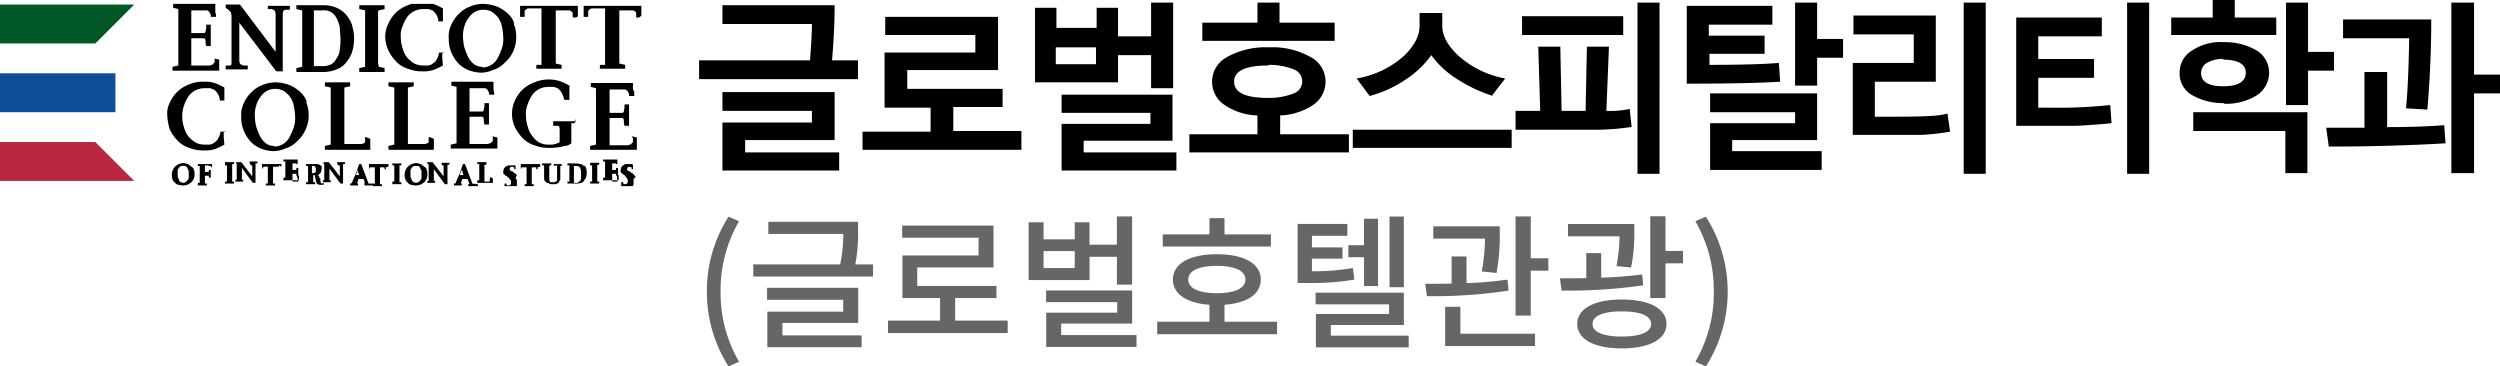 <svg xmlns="http://www.w3.org/2000/svg" xmlns:xlink="http://www.w3.org/1999/xlink" width="385.5" height="56.5" viewBox="0 0 385.5 56.5">
  <defs>
    <clipPath id="clip-path">
      <rect id="사각형_2" data-name="사각형 2" width="98.9" height="28.1" transform="translate(0 0.6)" fill="none"/>
    </clipPath>
  </defs>
  <g id="그룹_4" data-name="그룹 4" transform="translate(-915 -562)">
    <g id="그룹_549" transform="translate(915 562)">
      <g id="패스_135">
        <path id="패스_14" data-name="패스 14" d="M107.8,12.2V9.3h17.1c.2-2.5.3-4.4.3-5.6H111.4V.8h17.3c0,2.2-.1,5-.4,8.5h4v2.9H107.8Zm3.6,14.1V18.9h13.8V17.1H111.4V14.2h17.3v7.4H114.9v1.9h14.5v2.8H111.5ZM133,23.2V20.3h10.5V16.6h-7.1V8.1h14V5.4H136.5V2.6h17.4v8.2h-14v2.9h14.7v2.8H147v3.7h10.5v2.9H133Zm26.6-10.5V1.2h3.3V4.3h6.2V1.2h3.3V5.6h5.1V.4h3.4V13.6h-3.4V8.5h-5.1v4.2H159.6ZM169,7.3h-6.2V9.9H169V7.3Zm-5.3,19V19.1h13.7V17.4H163.7V14.6h17.1v7.1H167.1v1.8h14.3v2.8H163.7Zm21.7-20V3.5h8.5V.4h3.4V3.5h8.5V6.3H185.4Zm-2,17.2V20.7h10.5V17.8a9.483,9.483,0,0,1-5.2-1.7,4.3,4.3,0,0,1,.5-7.3,12.226,12.226,0,0,1,6.5-1.5,11.877,11.877,0,0,1,6.4,1.5,4.265,4.265,0,0,1,2.3,3.8,4.357,4.357,0,0,1-1.8,3.5,9.754,9.754,0,0,1-5.2,1.7v2.9H208v2.8H183.4Zm12.2-13.4c-3.5,0-5.3.8-5.3,2.5s1.8,2.5,5.3,2.5a10.361,10.361,0,0,0,3.9-.7,1.966,1.966,0,0,0,0-3.7,10.361,10.361,0,0,0-3.9-.7Zm34.6,4.7a23.052,23.052,0,0,1-5.5-2.6,14.139,14.139,0,0,1-4-3.7,14.487,14.487,0,0,1-4,3.8,18.275,18.275,0,0,1-5.5,2.5l-2-2.7a14.609,14.609,0,0,0,7.2-3.4c1.7-1.6,2.5-3.2,2.5-4.7V2h3.5V4c0,1.5.8,3,2.5,4.6a14.758,14.758,0,0,0,7.2,3.5l-2,2.6Zm-21.6,8V20h24.5v2.8Zm43.9,3.9V.4h3.4V26.8h-3.4ZM234.7,5.4V2.5h15.6V5.4Zm16.7,14.2a37.255,37.255,0,0,1-4.7.4h-13V17.1h3.8l-.3-9.9h3.4l.2,9.9h3.7l.2-9.9h3.4l-.4,9.9a14.606,14.606,0,0,0,3.6-.3l.3,2.8ZM280.2,8.8v4.4h-3.4V.4h3.4V6h4V8.9h-4Zm-16.6-.5V10c4.8,0,8.3-.1,10.7-.3l.2,2.9q-4.8.3-14.4.3V.9h13.2V3.8h-9.8V5.5h8.6V8.3h-8.6Zm.1,17.9V19h13.1V17.3H263.7V14.4h16.5v7.2H267.1v1.7h13.8v2.9H263.7Zm39.1.5V.4h3.4V26.8h-3.4Zm-2.1-6.4a34.414,34.414,0,0,1-4.5.5H285.7V9.7h9.4V5.3h-9.3V2.4h12.7V12.6h-9.4V18c6,0,9.8,0,11.2-.5l.4,2.8ZM328,26.7V.4h3.4V26.8H328ZM325.5,19c-1.8.2-3.6.3-5.2.4h-9.4V2.7h13.2V5.6h-9.8V9.1h8.6V12h-8.6v4.6h1.4a78.683,78.683,0,0,0,9.7-.4l.2,2.8Zm9.3-13.6V2.7h6.4V0h3.4V2.7H351V5.4H334.8Zm21.1,5.4v5.4h-3.4V.4h3.4V8h4v2.9h-4Zm-13,5.1a9.576,9.576,0,0,1-5-1.3,3.823,3.823,0,0,1-1.8-3.4A3.9,3.9,0,0,1,338,7.8a8.017,8.017,0,0,1,5-1.3,9.576,9.576,0,0,1,5,1.3,4.024,4.024,0,0,1,1.9,3.4,4.194,4.194,0,0,1-1.9,3.5,8.928,8.928,0,0,1-5,1.3h0Zm0-6.8a4.752,4.752,0,0,0-2.6.6,1.859,1.859,0,0,0-.9,1.5c0,1.4,1.1,2.1,3.4,2.1s3.5-.7,3.5-2.1c0-1.3-1.2-2-3.5-2h0Zm9.5,17.6V20.2H338.2V17.3h17.6v9.4Zm29.1-12.4V26.7H378V.4h3.5V11.5h4v2.9h-4ZM374.9,3c0,4.5-.2,9.2-.6,13.9l-3.3-.2c.2-1.7.4-5.3.5-10.8H361.3V3h13.6Zm2.2,19.1c-5.2.3-11.2.5-18,.5l-.4-2.9h5.9V11.1h3.5v8.5c3.3,0,6.3-.1,8.8-.3Z"/>
      </g>
      <g id="그룹_548">
        <g id="패스_5">
          <path id="패스_15" data-name="패스 15" d="M0,.7v6H14.7l6-6Z" fill="#005826"/>
        </g>
        <g id="패스_6">
          <path id="패스_16" data-name="패스 16" d="M0,21.9v6H20.7l-6-6Z" fill="#b82841"/>
        </g>
        <g id="사각형_243">
          <rect id="사각형_1" data-name="사각형 1" width="17.8" height="6" transform="translate(0 11.3)" fill="#0e4e96"/>
        </g>
        <g id="그룹_547">
          <g id="그룹_2" data-name="그룹 2" clip-path="url(#clip-path)">
            <g id="그룹_546">
              <g id="패스_7">
                <path id="패스_17" data-name="패스 17" d="M34.8,20.3H34a2.46,2.46,0,0,1-.4,1.1c0,.1-.2.3-.3.4s-.3.2-.4.3a1.421,1.421,0,0,1-.6.2h-.7a3.194,3.194,0,0,1-1.4-.3,4.811,4.811,0,0,1-1.1-.9,3.694,3.694,0,0,1-.7-1.4,5.254,5.254,0,0,1,0-3.5,6.109,6.109,0,0,1,.7-1.4,3.126,3.126,0,0,1,1.1-.9,3.194,3.194,0,0,1,1.4-.3h.7a1.421,1.421,0,0,1,.6.2c.2,0,.3.2.4.3a1.38,1.38,0,0,1,.3.4,1.929,1.929,0,0,1,.3,1h.7v-2h0a10.092,10.092,0,0,0-1.5-.7,4.678,4.678,0,0,0-1.7-.2,5.382,5.382,0,0,0-2.2.4,5.444,5.444,0,0,0-1.8,1.1,5.229,5.229,0,0,0-1.2,1.7,3.614,3.614,0,0,0-.4,2.1,7.789,7.789,0,0,0,.4,2.1,6.57,6.57,0,0,0,1.2,1.7,4.185,4.185,0,0,0,1.8,1.1,5.7,5.7,0,0,0,2.2.4,4.954,4.954,0,0,0,1.7-.2,10.092,10.092,0,0,0,1.5-.7h0l-.1-1.1v-1"/>
              </g>
              <g id="패스_8">
                <path id="패스_18" data-name="패스 18" d="M47.3,15.7a3.553,3.553,0,0,0-1.1-1.6,5.372,5.372,0,0,0-1.6-1,6.465,6.465,0,0,0-2-.4,5.222,5.222,0,0,0-2.1.4,4.517,4.517,0,0,0-1.7,1.1,5.229,5.229,0,0,0-1.2,1.7,3.948,3.948,0,0,0-.4,2.1,5.381,5.381,0,0,0,.4,2.2,6.191,6.191,0,0,0,1.1,1.7,4.924,4.924,0,0,0,1.5,1,5.84,5.84,0,0,0,1.8.4,4.477,4.477,0,0,0,2-.4,4.185,4.185,0,0,0,1.8-1.1,5.454,5.454,0,0,0,1.4-6.1m-4.9,6.8a2.01,2.01,0,0,1-1.3-.4,3.126,3.126,0,0,1-.9-1.1,9.385,9.385,0,0,1-.6-1.5,7.719,7.719,0,0,1-.2-1.5,4.678,4.678,0,0,1,.2-1.7,3.694,3.694,0,0,1,.7-1.4,2.836,2.836,0,0,1,1-.9,2.663,2.663,0,0,1,1.2-.3,2.768,2.768,0,0,1,1.3.3,4.3,4.3,0,0,1,1,.9,3.506,3.506,0,0,1,.6,1.4,8.753,8.753,0,0,1,.2,1.6,4.433,4.433,0,0,1-.3,2,10.092,10.092,0,0,1-.7,1.5,2.836,2.836,0,0,1-1,.9,2.663,2.663,0,0,1-1.2.3"/>
              </g>
              <g id="패스_9">
                <path id="패스_19" data-name="패스 19" d="M56.3,21.1h0v.8s-.1.2-.2.2-.2.1-.4.1H53.1V13.5l.9-.2v-.6H50.1v.6l.9.2v8.8l-.9.2v.6h7V21.4h0l-.8-.3Z"/>
              </g>
              <g id="패스_10">
                <path id="패스_20" data-name="패스 20" d="M66.1,21.1h0v.8s-.1.2-.2.2-.2.1-.4.1H62.9V13.5l.9-.2v-.6H59.9v.6l.9.2v8.8l-.9.2v.6h7V21.4h0l-.8-.3Z"/>
              </g>
              <g id="패스_11">
                <path id="패스_21" data-name="패스 21" d="M76,21.1h0v.4c0,.2,0,.3-.2.4,0,0-.1.2-.2.2a.367.367,0,0,0-.3.1H72.4V18h1.9c.1,0,.2,0,.3.3a2.769,2.769,0,0,0,.1.9h.7V15.9h-.7a3.4,3.4,0,0,1-.1,1c0,.3-.2.3-.3.3H72.4V13.6h2.3a.367.367,0,0,1,.3.1s.2.1.2.2.2.3.2.4v.3h.8a1.483,1.483,0,0,0-.1-.7V12.6H69.6v.6l.8.2v8.7l-.9.2v.6h7.2V21.2h0l-.8-.2Z"/>
              </g>
              <g id="패스_12">
                <path id="패스_22" data-name="패스 22" d="M88.8,18.7H85.3v.7h.8c.1,0,.2.3.2.6v1.8a.31.31,0,0,1-.1.2,1.689,1.689,0,0,0-.5.2c-.2,0-.4.1-.6.1h-.5a3.194,3.194,0,0,1-1.4-.3,3.459,3.459,0,0,1-1.1-1,3.694,3.694,0,0,1-.7-1.4,5.663,5.663,0,0,1-.3-1.8,3.8,3.8,0,0,1,.3-1.8,6.11,6.11,0,0,1,.7-1.4,3.126,3.126,0,0,1,1.1-.9,3.194,3.194,0,0,1,1.4-.3h.7a1.421,1.421,0,0,1,.6.2c.2,0,.3.2.4.3a1.381,1.381,0,0,1,.3.4,3.582,3.582,0,0,1,.4,1.1h.8V13.3h.1l-.1-.1a10.092,10.092,0,0,0-1.5-.7,5.792,5.792,0,0,0-3.9.2,5.444,5.444,0,0,0-1.8,1.1,5.229,5.229,0,0,0-1.2,1.7,4.894,4.894,0,0,0,0,4.1,6.57,6.57,0,0,0,1.2,1.7,4.185,4.185,0,0,0,1.8,1.1,5.7,5.7,0,0,0,2.2.4,7.569,7.569,0,0,0,1.5-.1c.4,0,.8-.2,1.1-.2a1.8,1.8,0,0,0,.9-.4h0V19h.4a.349.349,0,0,1,.2-.1h0v-.6Z"/>
              </g>
              <g id="패스_13">
                <path id="패스_23" data-name="패스 23" d="M97.6,21.3h0v.4c0,.2,0,.3-.2.4,0,0-.1.2-.2.2a.367.367,0,0,0-.3.1H94V18.2h1.9c.1,0,.2,0,.3.3a2.769,2.769,0,0,0,.1.9H97V16.1h-.7a3.4,3.4,0,0,1-.1,1c0,.3-.2.3-.3.3H94V13.8h2.3a.367.367,0,0,1,.3.1s.2.1.2.2.2.3.2.4v.3h.8v-.7a.735.735,0,0,1-.2-.6v-.7H91.1v.6l.8.2v8.7l-.9.2v.6h7.2V21.2l-.8-.2Z"/>
              </g>
              <g id="패스_14-2" data-name="패스_14">
                <path id="패스_24" data-name="패스 24" d="M29.4,25.6c-.2-.1-.3-.3-.5-.3a1.483,1.483,0,0,0-1.3,0,1.714,1.714,0,0,0-1.1,1.6,1.483,1.483,0,0,0,.1.7c0,.2.2.4.4.6a.85.85,0,0,0,.5.3c.2,0,.4.1.6.1a1.7,1.7,0,0,0,.7-.1c.2,0,.4-.2.6-.3a1.612,1.612,0,0,0,.6-1.3,1.7,1.7,0,0,0-.1-.7.664.664,0,0,0-.4-.5m-1.3-.1h.4c.1,0,.2.2.3.3a.758.758,0,0,0,.2.4v1.1a.52.52,0,0,1-.2.4c0,.1-.2.2-.3.3a.854.854,0,0,1-.7,0c-.1,0-.2-.2-.3-.3a1.689,1.689,0,0,0-.2-.5v-1a.52.52,0,0,1,.2-.4c0-.1.2-.2.3-.3.1,0,.2-.1.3,0"/>
              </g>
              <g id="패스_15-2" data-name="패스_15">
                <path id="패스_25" data-name="패스 25" d="M32.7,25.9v-.6H30.5v.3h.3v2.6h-.3v.4h1.4v-.3h-.3V27.1h.6v.3h.3V26.2h-.3v.3h-.6v-1h.6v.1h.2v-.1Z"/>
              </g>
              <g id="패스_16-2" data-name="패스_16">
                <path id="패스_26" data-name="패스 26" d="M34.7,25.5H35V28h-.3v.3h1.4V28h-.3V25.3h.3V25H34.7v.5Z"/>
              </g>
              <g id="패스_17-2" data-name="패스_17">
                <path id="패스_27" data-name="패스 27" d="M38.7,25.5h.2v1.7L37.2,25h-.8v.2h.1v2.5h-.2V28h1.2v-.3h-.2V25.9L39,28.2h.4v-3h.3v-.3H38.5v.3Z"/>
              </g>
              <g id="패스_18-2" data-name="패스_18">
                <path id="패스_28" data-name="패스 28" d="M43.4,25.7h0v-.4h-3V26h.1v-.2h.1l.1-.1h.6v2.6H41v.3h1.4v-.3h-.3V25.7H43v-.2"/>
              </g>
              <g id="패스_19-2" data-name="패스_19">
                <path id="패스_29" data-name="패스 29" d="M46,27.9h0V28h-.9V26.8h.6v.3H46V25.9h-.3v.3h-.6v-1h.6v.1h.2v-.7H43.7v.3H44v2.5h-.3v.4h2.4v-.7h0l-.4-.2h0Z"/>
              </g>
              <g id="패스_20-2" data-name="패스_20">
                <path id="패스_30" data-name="패스 30" d="M49.6,28.3l-.1-.1a.31.31,0,0,0-.1-.2v-.5c-.1,0-.2-.2-.2-.3,0,0-.1-.2-.2-.2h0a1.438,1.438,0,0,0,.3-.2s.2-.2.2-.3.1-.3.1-.4v-.4c0-.1-.2-.2-.3-.3-.1,0-.3-.1-.4-.1H47.2v.3h.3v2.5h-.3v.3h1.4v-.3h-.3V27h.2a1.007,1.007,0,0,1,.1.3.756.756,0,0,0,.1.4.6.6,0,0,0,.1.4c0,.1,0,.2.2.3a1.007,1.007,0,0,0,.3.1h.6v-.3h0m-1.8-1.5V25.6h.3a.31.31,0,0,1,.2.1.31.31,0,0,0,.1.2v.5a.31.31,0,0,1-.1.2.31.31,0,0,0-.2.1h-.2Z"/>
              </g>
              <g id="패스_21-2" data-name="패스_21">
                <path id="패스_31" data-name="패스 31" d="M52.2,25.5h.2v1.7L50.7,25h-.8v.2h0v.1H50v2.5h-.2v.3H51v-.3h-.2V26l1.7,2.3h.4v-3h.3V25H52v.3h0Z"/>
              </g>
              <g id="패스_22-2" data-name="패스_22">
                <path id="패스_32" data-name="패스 32" d="M56.8,28.3h0v-.1l-1.1-2.9h-.3c-.2.4-.3.9-.5,1.4s-.4.9-.6,1.4c0,0-.1.2-.2.2H54v.3h1.2v-.3h-.1a.6.6,0,0,1,.1-.4.367.367,0,0,1,.1-.3h.8a.367.367,0,0,0,.1.3v.4h0v.3h1.5v-.3h-.1M55.5,27h-.6c0-.2.1-.3.2-.5a.367.367,0,0,1,.1-.3v.1a.6.6,0,0,0,.1.4.367.367,0,0,0,.1.3"/>
              </g>
              <g id="패스_23-2" data-name="패스_23">
                <path id="패스_33" data-name="패스 33" d="M59.9,25.7v-.4h-3v.3h0v.2h0V26H57v-.2h.8v2.6h-.3v.3h1.4v-.3h-.3V25.8h.6a.1.1,0,0,1,.1.1h0v.2h.2v-.3"/>
              </g>
              <g id="패스_24-2" data-name="패스_24">
                <path id="패스_34" data-name="패스 34" d="M60.5,25.5h.3V28h-.3v.4h1.4v-.3h-.3V25.5h.3v-.3H60.5v.3Z"/>
              </g>
              <g id="패스_25-2" data-name="패스_25">
                <path id="패스_35" data-name="패스 35" d="M65.3,25.6c-.2-.1-.3-.3-.5-.3a1.483,1.483,0,0,0-1.3,0,1.714,1.714,0,0,0-1.1,1.6,1.483,1.483,0,0,0,.1.7c0,.2.2.4.4.6a.85.85,0,0,0,.5.3c.2,0,.4.1.6.1a1.7,1.7,0,0,0,.7-.1c.2,0,.4-.2.6-.3a1.612,1.612,0,0,0,.6-1.3,1.7,1.7,0,0,0-.1-.7.664.664,0,0,0-.4-.5m-1.3-.1h.4c.1,0,.2.2.3.3a.758.758,0,0,0,.2.4v1.1a.52.52,0,0,1-.2.4c0,.1-.2.2-.3.3a.854.854,0,0,1-.7,0c-.1,0-.2-.2-.3-.3a1.689,1.689,0,0,0-.2-.5v-1a.52.52,0,0,1,.2-.4c0-.1.2-.2.3-.3h.3"/>
              </g>
              <g id="패스_26-2" data-name="패스_26">
                <path id="패스_36" data-name="패스 36" d="M68.2,25.5h.2v1.7L66.7,25h-.8v.2h0l.2.2v2.5h-.2v.3h1.2v-.3h-.2V26.1l1.7,2.3H69v-3h.3v-.3H68.1v.3h0Z"/>
              </g>
              <g id="패스_27-2" data-name="패스_27">
                <path id="패스_37" data-name="패스 37" d="M72.8,28.3h0v-.1l-1.1-2.9h-.3c-.2.5-.3.9-.5,1.4s-.4.9-.6,1.4a.31.31,0,0,1-.1.2H70v.3h1.2v-.3h-.1a.6.6,0,0,1,.1-.4.367.367,0,0,1,.1-.3h.8l.3.8h-.2v.3h1.5v-.3h-.1M71.5,27h-.6c0-.2.1-.3.2-.5a.367.367,0,0,1,.1-.3h0l.2.5a.367.367,0,0,0,.1.3"/>
              </g>
              <g id="패스_28-2" data-name="패스_28">
                <path id="패스_38" data-name="패스 38" d="M75.5,27.8h0V28h-.8V25.4H75V25H73.6v.3h.3v2.5h-.3v.4H76v-.7h0l-.4-.2Z"/>
              </g>
              <g id="패스_29-2" data-name="패스_29">
                <path id="패스_39" data-name="패스 39" d="M79.7,27l-.3-.3c-.1,0-.2-.1-.3-.2a.349.349,0,0,0-.2-.1.31.31,0,0,1-.2-.1l-.1-.1v-.1a.367.367,0,0,1,.1-.3.446.446,0,0,1,.5,0h.1v.3h.2v-.6H78.4a.758.758,0,0,0-.4.2c-.1,0-.2.2-.3.3,0,.1-.1.3-.1.4v.3s.1.2.2.2c0,0,.1.2.2.2a1.439,1.439,0,0,1,.3.2h0l.2.2.2.2a.31.31,0,0,0,.1.2v.2a.6.6,0,0,1-.1.4,1.007,1.007,0,0,1-.3.1h-.2l-.1-.1v-.2h-.3V29h0a.31.31,0,0,1,.2.1h1.1a.758.758,0,0,0,.4-.2c.1,0,.2-.2.2-.3v-.8c0-.1-.1-.2-.2-.3"/>
              </g>
              <g id="패스_30-2" data-name="패스_30">
                <path id="패스_40" data-name="패스 40" d="M83.3,25.7v-.4h-3V26h.1v-.2h.8v2.6h-.3v.3h1.4v-.3H82V25.8h.6a.1.1,0,0,1,.1.1h0v.2h.2v-.3"/>
              </g>
              <g id="패스_31-2" data-name="패스_31">
                <path id="패스_41" data-name="패스 41" d="M85.8,25.5h.1v2.2c0,.1,0,.2-.2.3l-.2.1H85s-.2,0-.2-.1a1.007,1.007,0,0,1-.1-.3V25.5H85v-.3H83.6v.3h.3v2.1a.758.758,0,0,0,.2.4s.2.2.3.2c.2,0,.4.2.5.2h.7a.367.367,0,0,0,.3-.1c.1,0,.2-.1.3-.2,0-.1.1-.2.2-.4V25.6h.2v-.3H85.4v.3Z"/>
              </g>
              <g id="패스_32-2" data-name="패스_32">
                <path id="패스_42" data-name="패스 42" d="M90.1,25.7a1,1,0,0,0-.5-.4c-.2,0-.5-.1-.7-.1H87.5v.3h.3V28h-.3v.3h1.4a1.7,1.7,0,0,0,.7-.1.664.664,0,0,0,.5-.4c.1-.2.2-.3.3-.5a2.854,2.854,0,0,0,0-1.3.85.85,0,0,0-.3-.5m-1.2,2.7h-.4V25.6h.4a.548.548,0,0,1,.6.4c0,.1.1.3.1.4v1a.6.6,0,0,1-.1.4.822.822,0,0,1-.6.4"/>
              </g>
              <g id="패스_33-2" data-name="패스_33">
                <path id="패스_43" data-name="패스 43" d="M91,25.5h.3V28H91v.3h1.4V28h-.3V25.4h.3v-.3H91v.4Z"/>
              </g>
              <g id="패스_34-2" data-name="패스_34">
                <path id="패스_44" data-name="패스 44" d="M95.2,27.9h0V28h-.8V26.8H95v.3h.3V25.9H95v.3h-.6v-1H95v.1h.2v-.7H93v.3h.3v2.5H93v.4h2.4V27h-.3Z"/>
              </g>
              <g id="패스_35-2" data-name="패스_35">
                <path id="패스_45" data-name="패스 45" d="M98,27.3c0-.1-.1-.2-.2-.3l-.3-.3c-.1,0-.2-.1-.3-.2a.349.349,0,0,0-.2-.1.31.31,0,0,1-.2-.1l-.1-.1v-.1a.367.367,0,0,1,.1-.3.446.446,0,0,1,.5,0h.1v.3h.2v-.7h0a.349.349,0,0,0-.2-.1h-.9a.758.758,0,0,0-.4.2c-.1,0-.2.2-.3.3,0,.1-.1.3-.1.4v.3s.1.2.2.2l.2.2a1.439,1.439,0,0,1,.3.2h0l.1.2.2.2a.31.31,0,0,0,.1.2v.2a.6.6,0,0,1-.1.4,1.007,1.007,0,0,1-.3.1h-.2l-.1-.1v-.2h-.3v.7h0a.31.31,0,0,1,.2.1h1.1a.758.758,0,0,0,.4-.2c.1,0,.2-.2.2-.3v-.8"/>
              </g>
              <g id="패스_36-2" data-name="패스_36">
                <path id="패스_46" data-name="패스 46" d="M33.1,9h0v.4c0,.2,0,.3-.2.4,0,0-.1.2-.2.2a.367.367,0,0,0-.3.1H29.5V5.9h1.9c.1,0,.2,0,.3.3a2.769,2.769,0,0,0,.1.9h.7V3.8h-.7a3.4,3.4,0,0,1-.1,1c0,.3-.2.3-.3.3H29.5V1.6h2.3a.367.367,0,0,1,.3.1s.2.1.2.2.2.3.2.4v.3h.8a1.483,1.483,0,0,0-.1-.7V.6H26.7v.6l.8.2v8.7l-.9.2v.6h7.2V9.2h0L33,9Z"/>
              </g>
              <g id="패스_37-2" data-name="패스_37">
                <path id="패스_47" data-name="패스 47" d="M41.3.8v.6h.4a.6.6,0,0,1,.4.1c.1,0,.2.1.3.2,0,.1.1.3.1.4V8L37,.7H34.8v.4a.31.31,0,0,0,.1.2h0c.1,0,.3.2.4.3.1,0,.2.2.3.3a4.331,4.331,0,0,1,.1.5V9.9s-.1.2-.2.2h-.7v.6h3.4v-.6h-.5a.6.6,0,0,1-.4-.1c-.1,0-.2-.1-.3-.2,0-.1-.1-.2-.1-.4V3.5L42.6,11h1V2.2a.9.9,0,0,1,.1-.5.37.37,0,0,1,.3-.2h.7V.9H41.3Z"/>
              </g>
              <g id="패스_38-2" data-name="패스_38">
                <path id="패스_48" data-name="패스 48" d="M54.3,3.9a5.071,5.071,0,0,0-.9-1.6,4.177,4.177,0,0,0-1.5-1.1A5.222,5.222,0,0,0,49.8.8H45.7v.6l.9.2v8.7l-.9.2v.6h4.1a5.222,5.222,0,0,0,2.1-.4,3.269,3.269,0,0,0,1.5-1.1A5.071,5.071,0,0,0,54.3,8a6.929,6.929,0,0,0,.3-2,6.448,6.448,0,0,0-.3-2M51.1,9.9a2.768,2.768,0,0,1-1.3.3H48.4V1.6h1.4a2.082,2.082,0,0,1,1.3.3,2.361,2.361,0,0,1,.8.9,5.782,5.782,0,0,1,.5,1.4c0,.6.1,1.2.1,1.7a9.15,9.15,0,0,1-.1,1.7A2.654,2.654,0,0,1,51.9,9a2.361,2.361,0,0,1-.8.9"/>
              </g>
              <g id="패스_39-2" data-name="패스_39">
                <path id="패스_49" data-name="패스 49" d="M58.4,1.7V1.6l.9-.2V.8H55.4v.6l.9.2v8.7l-.9.2v.6h3.9v-.6l-.9-.2v-.2a.749.749,0,0,1-.1-.5V1.7"/>
              </g>
              <g id="패스_40-2" data-name="패스_40">
                <path id="패스_50" data-name="패스 50" d="M68.5,8.1h-.8a2.46,2.46,0,0,1-.4,1.1c0,.1-.2.3-.3.4s-.3.2-.4.3a1.421,1.421,0,0,1-.6.2h-.7a3.194,3.194,0,0,1-1.4-.3,4.811,4.811,0,0,1-1.1-.9,3.694,3.694,0,0,1-.7-1.4,5.663,5.663,0,0,1-.3-1.8A3.233,3.233,0,0,1,62.1,4a6.11,6.11,0,0,1,.7-1.4,3.126,3.126,0,0,1,1.1-.9,3.194,3.194,0,0,1,1.4-.3H66a1.421,1.421,0,0,1,.6.2c.2,0,.3.2.4.3a1.381,1.381,0,0,1,.3.4,1.929,1.929,0,0,1,.3,1h.7v-2h0A10.092,10.092,0,0,0,66.8.6,4.678,4.678,0,0,0,65.1.4a5.381,5.381,0,0,0-2.2.4,5.444,5.444,0,0,0-1.8,1.1,5.229,5.229,0,0,0-1.2,1.7,4.648,4.648,0,0,0-.5,2.1,5.374,5.374,0,0,0,.5,2.1,6.57,6.57,0,0,0,1.2,1.7,4.185,4.185,0,0,0,1.8,1.1,5.7,5.7,0,0,0,2.2.4,4.954,4.954,0,0,0,1.7-.2,10.092,10.092,0,0,0,1.5-.7h0L68.2,9V8"/>
              </g>
              <g id="패스_41-2" data-name="패스_41">
                <path id="패스_51" data-name="패스 51" d="M79.3,3.6A3.553,3.553,0,0,0,78.2,2a5.372,5.372,0,0,0-1.6-1,6.465,6.465,0,0,0-2-.4,5.222,5.222,0,0,0-2.1.4,4.517,4.517,0,0,0-1.7,1.1,5.229,5.229,0,0,0-1.2,1.7,3.948,3.948,0,0,0-.4,2.1,5.381,5.381,0,0,0,.4,2.2,6.191,6.191,0,0,0,1.1,1.7,4.924,4.924,0,0,0,1.5,1,5.84,5.84,0,0,0,1.8.4,4.477,4.477,0,0,0,2-.4,4.185,4.185,0,0,0,1.8-1.1,5.179,5.179,0,0,0,1.8-4,5.222,5.222,0,0,0-.4-2.1m-4.8,6.7a2.01,2.01,0,0,1-1.3-.4,3.126,3.126,0,0,1-.9-1.1,9.384,9.384,0,0,1-.6-1.5,7.719,7.719,0,0,1-.2-1.5,4.678,4.678,0,0,1,.2-1.7,3.694,3.694,0,0,1,.7-1.4,2.836,2.836,0,0,1,1-.9,2.663,2.663,0,0,1,1.2-.3,2.768,2.768,0,0,1,1.3.3,4.3,4.3,0,0,1,1,.9,3.506,3.506,0,0,1,.6,1.4,8.753,8.753,0,0,1,.2,1.6,4.433,4.433,0,0,1-.3,2,10.092,10.092,0,0,1-.7,1.5,2.836,2.836,0,0,1-1,.9,2.663,2.663,0,0,1-1.2.3"/>
              </g>
              <g id="패스_42-2" data-name="패스_42">
                <path id="패스_52" data-name="패스 52" d="M89.1,2.5V.9H80.2V2.6h.7V1.7a1,1,0,0,1,.5-.4h2.1V10h-.7a.1.1,0,0,0-.1.1v.5h3.9V10l-.9-.2V1.6h2.1a.664.664,0,0,1,.5.4v.4a.494.494,0,0,0,.1.3h.2a.551.551,0,0,0,.5-.2h0V2.4Z"/>
              </g>
              <g id="패스_43-2" data-name="패스_43">
                <path id="패스_53" data-name="패스 53" d="M98.9,2.5V.9H90V2.6h.7V1.7a1,1,0,0,1,.5-.4h2.1V10h-.7a.1.1,0,0,0-.1.1v.5h3.9V10l-.9-.2V1.6h2.1a.664.664,0,0,1,.5.4v.7h.2a.551.551,0,0,0,.5-.2h0V2.4Z"/>
              </g>
            </g>
          </g>
        </g>
      </g>
    </g>
    <g id="그룹_3" data-name="그룹 3" transform="translate(920.417 563.503)" opacity="0.6">
      <path id="패스_54" data-name="패스 54" d="M103.583,43.442a21.266,21.266,0,0,1,3.34-11.533l1.625.7A21.192,21.192,0,0,0,105.7,43.442a21.069,21.069,0,0,0,2.844,10.832L106.923,55A21.3,21.3,0,0,1,103.583,43.442Z"/>
      <path id="패스_55" data-name="패스 55" d="M129.2,39.267V41.14H110.74V39.267h13.4a21.877,21.877,0,0,0,.474-4.694H113.064V32.7H126.9v1.354a25.1,25.1,0,0,1-.429,5.215H129.2ZM115.231,50.212H127.44v1.827H112.906V46.556H124.6V44.728H112.861V42.877h14.06v5.416h-11.69Z"/>
      <path id="패스_56" data-name="패스 56" d="M149.969,47.933v1.918h-18.46V47.933h8.034V44.457h-5.8V37.89h11.735V35.159H133.7V33.286H147.78v6.455H136.022v2.844h12.209v1.873h-6.364v3.477h8.1Z"/>
      <path id="패스_57" data-name="패스 57" d="M162.59,41.681H153.2V32.767h2.3v2.64h4.807v-2.64h2.279V36.22h4.22V31.864h2.347V42.382H166.81V38.094h-4.22v3.587Zm-2.279-4.468H155.5V39.83h4.807Zm9.523,12.953v1.827H155.91V46.714h10.945V45.089H155.887V43.282h13.27V48.4H158.212v1.761Z"/>
      <path id="패스_58" data-name="패스 58" d="M191.507,48.112V50.03H173.023V48.112h8.057V45.495c-3.5-.248-5.642-1.647-5.642-3.9,0-2.46,2.618-3.9,6.771-3.9,4.175,0,6.793,1.445,6.793,3.9,0,2.257-2.1,3.633-5.6,3.9v2.617Zm-.948-11.6H173.88V34.64h7.2V32.135H183.4V34.64h7.155v1.873Zm-8.351,7.2c2.8,0,4.424-.768,4.424-2.121,0-1.332-1.625-2.1-4.424-2.1-2.776,0-4.4.768-4.4,2.1C177.807,42.944,179.432,43.712,182.208,43.712Z"/>
      <path id="패스_59" data-name="패스 59" d="M203.43,41.612a40,40,0,0,1-7.426.52h-1.331v-9.1h7.673v1.828h-5.462v1.783H201.6v1.738h-4.718v1.94a34.664,34.664,0,0,0,6.319-.5Zm8.372,8.645v1.807H197.493V46.917h11.284v-1.49H197.448v-1.8h13.609V48.61H199.795v1.647Zm-6.884-12.1H202.5V36.31h2.414V32.226h2.167v10.38h-2.167Zm6.139,4.627h-2.211v-10.9h2.211Z"/>
      <path id="패스_60" data-name="패스 60" d="M227.2,43.306a76.321,76.321,0,0,1-12.594.857l-.248-1.9c1.219,0,2.618,0,4.063-.045V38.047h2.3v4.106a57.117,57.117,0,0,0,6.318-.541Zm-4.131-2.955a28.765,28.765,0,0,0,.5-5.057H215.6V33.4h10.246v1.174a30.457,30.457,0,0,1-.5,6.026Zm-3.295,9.612h11.511v1.9H217.427V45.81h2.348v4.153Zm13.564-11.646v1.918h-2.708v6.93h-2.347v-15.3h2.347v6.453Z"/>
      <path id="패스_61" data-name="패스 61" d="M247.967,42.493a80.635,80.635,0,0,1-12.593.813l-.249-1.9c1.241,0,2.641,0,4.062-.021v-3.86h2.3v3.791c2.121-.09,4.311-.225,6.319-.5Zm-4.13-2.957a24.784,24.784,0,0,0,.473-4.6h-7.943v-1.9h10.224v1.22a24.8,24.8,0,0,1-.5,5.483Zm7.718,8.914c0,2.371-2.641,3.77-6.9,3.77-4.22,0-6.861-1.4-6.861-3.77s2.641-3.768,6.861-3.768C248.914,44.683,251.555,46.082,251.555,48.45Zm-2.37,0c0-1.264-1.669-1.939-4.535-1.939-2.821,0-4.491.678-4.491,1.939s1.67,1.942,4.491,1.942C247.516,50.392,249.185,49.715,249.185,48.45ZM254.1,37.19v1.918H251.4v5.35h-2.347V31.842H251.4V37.19Z"/>
      <path id="패스_62" data-name="패스 62" d="M256.007,54.274a21.08,21.08,0,0,0,2.845-10.832,21.2,21.2,0,0,0-2.845-10.834l1.625-.7a21.5,21.5,0,0,1,0,23.088Z"/>
    </g>
  </g>
</svg>
